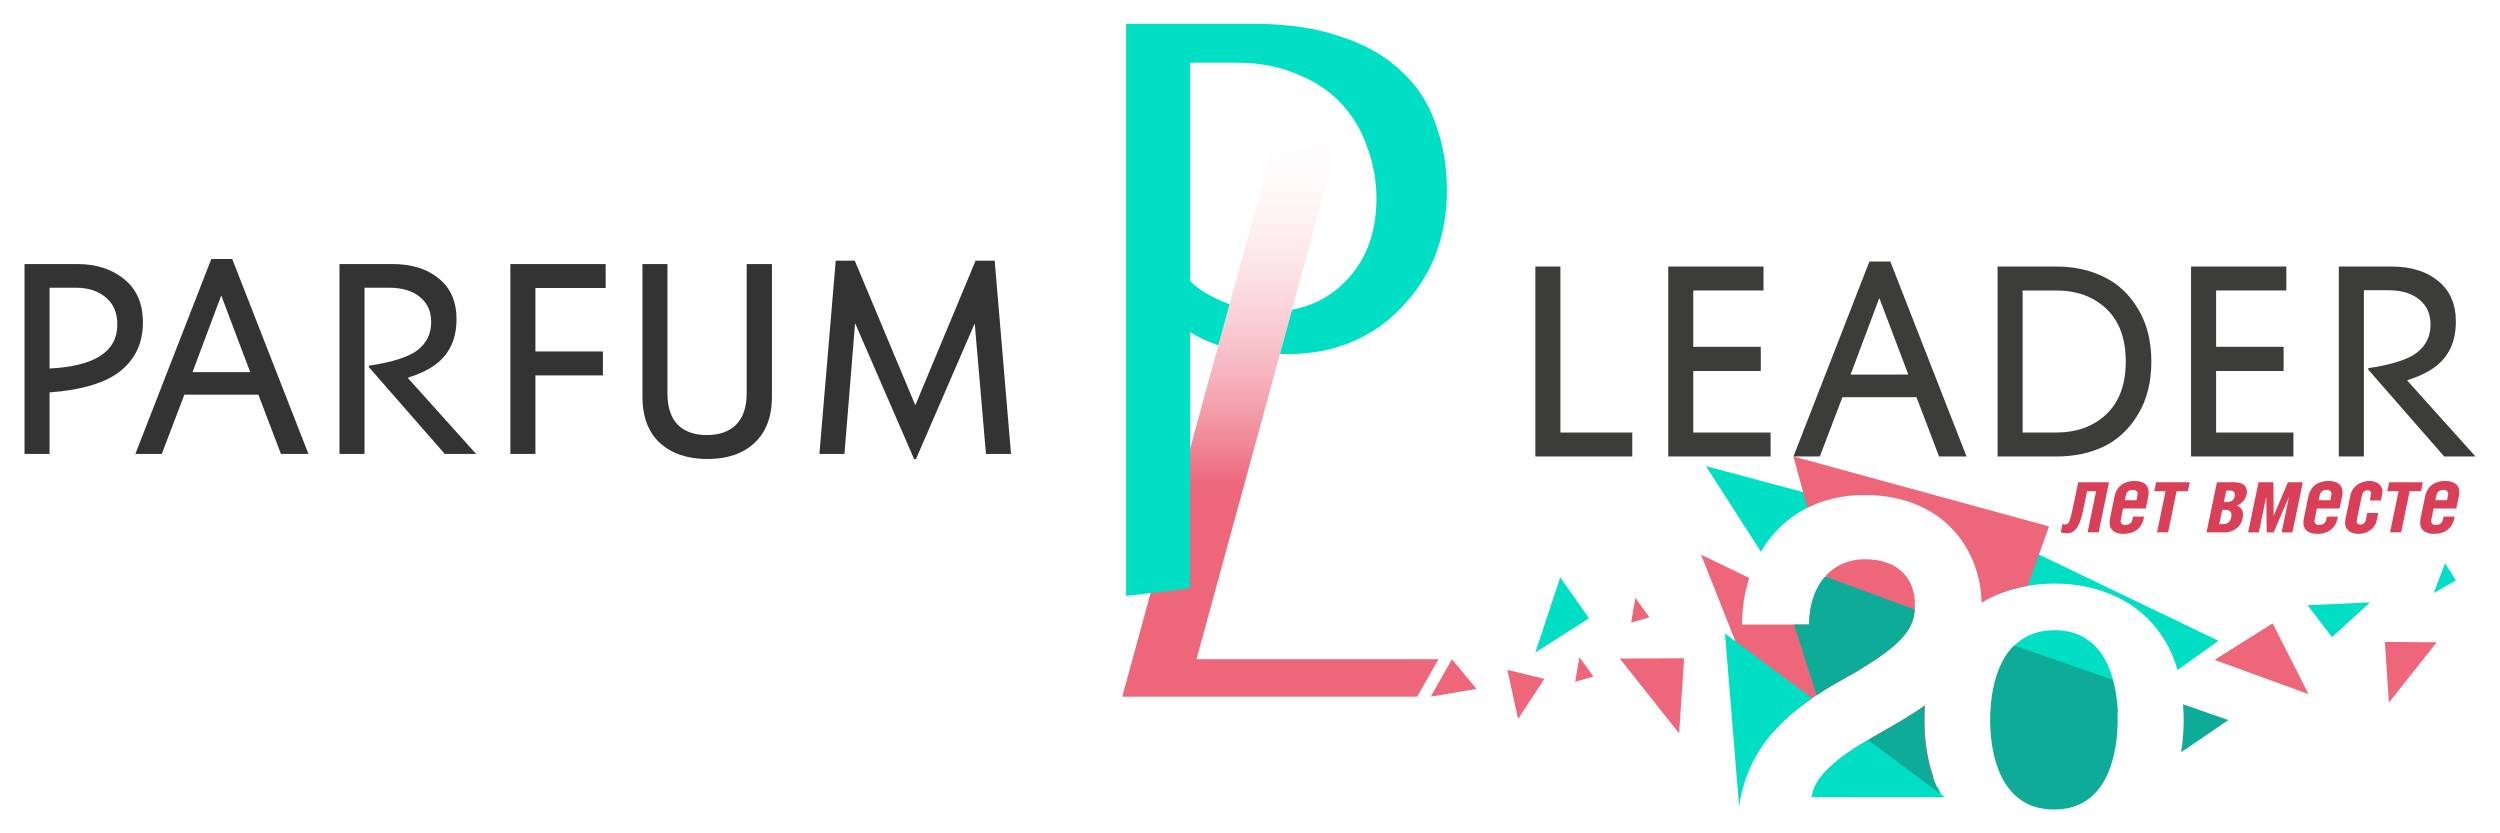 <svg width="120" height="40" viewBox="0 0 120 40" fill="none" xmlns="http://www.w3.org/2000/svg">
<path fill-rule="evenodd" clip-rule="evenodd" d="M81.884 22.373L87.03 23.752L87.093 24.217C85.965 24.687 85.106 25.493 84.524 26.482L81.884 22.373ZM87.569 27.717L88.169 32.154L86.769 29.977H86.844C86.844 29.069 87.1 28.277 87.569 27.717Z" fill="#00DEC3"/>
<path fill-rule="evenodd" clip-rule="evenodd" d="M81.65 26.623L83.961 27.743C83.731 28.464 83.615 29.218 83.617 29.977H86.844C86.844 29.697 86.868 29.426 86.916 29.17L90.092 30.707L89.415 32.054C89.132 32.227 88.82 32.408 88.469 32.602C87.22 33.303 85.987 34.111 85.05 35.208L81.65 26.623Z" fill="#ED667A"/>
<path fill-rule="evenodd" clip-rule="evenodd" d="M106.487 30.759L96.718 26.065L95.936 28.516C96.788 28.167 97.715 28.011 98.624 28.011C101.06 28.011 103.637 29.145 104.523 32.158L106.487 30.759ZM92.992 37.757L92.832 38.263H93.246C93.156 38.103 93.071 37.933 92.992 37.757ZM96.482 37.884L101.662 34.194C101.6 32.773 101.123 30.25 98.624 30.25C95.866 30.25 95.552 33.266 95.552 34.56C95.552 35.373 95.68 36.886 96.482 37.884Z" fill="#00DEC3"/>
<path fill-rule="evenodd" clip-rule="evenodd" d="M86.086 21.911L98.354 25.268L97.331 28.121C96.553 28.252 95.796 28.515 95.117 28.929C95.066 26.411 93.314 23.761 89.487 23.761C88.438 23.761 87.524 23.984 86.751 24.375L86.086 21.911ZM92.407 33.855C92.392 34.083 92.383 34.317 92.383 34.56C92.383 35.625 92.541 36.54 92.817 37.317L90.077 36.674L89.75 35.466C89.855 35.404 89.963 35.344 90.07 35.281C90.926 34.795 91.718 34.34 92.407 33.855ZM88.909 32.355L87.634 27.641C88.088 27.141 88.725 26.844 89.514 26.844C91.211 26.844 91.914 27.855 91.914 29.015C91.914 30.002 91.63 30.781 88.909 32.355Z" fill="#ED667A"/>
<path fill-rule="evenodd" clip-rule="evenodd" d="M87.608 27.672L91.908 29.259L91.904 29.301L91.901 29.339V29.351L91.897 29.389V29.391L91.892 29.422L91.886 29.462L91.883 29.48L91.88 29.509L91.877 29.522L91.871 29.554L91.868 29.567L91.862 29.596L91.859 29.614L91.853 29.641L91.847 29.661L91.842 29.683L91.838 29.699C91.831 29.723 91.822 29.748 91.816 29.773L91.809 29.788L91.8 29.817L91.785 29.859V29.862C91.779 29.877 91.774 29.89 91.767 29.904L91.748 29.951L91.737 29.978L91.728 29.995L91.715 30.025L91.706 30.04L91.691 30.071L91.684 30.083L91.667 30.116L91.658 30.13L91.643 30.161L91.632 30.177L91.614 30.205L91.603 30.226L91.586 30.25L91.573 30.273L91.555 30.299L91.522 30.346L91.452 30.44L91.43 30.466L91.413 30.489L91.382 30.525L91.376 30.534L91.343 30.569L91.332 30.585L91.299 30.621L91.287 30.634L91.257 30.667L91.187 30.739L91.159 30.766L91.106 30.819L91.082 30.842L91.047 30.875L91.045 30.877L90.996 30.919L90.994 30.922L90.948 30.965L90.935 30.975L90.931 30.98L90.869 31.031V31.034L90.808 31.085L90.806 31.087L90.764 31.121L90.738 31.141L90.699 31.174L90.666 31.199L90.629 31.23L90.594 31.254L90.549 31.29L90.519 31.313L90.473 31.348L90.44 31.373L90.392 31.406L90.357 31.433L90.311 31.466L90.267 31.498L90.225 31.526L90.179 31.558L90.136 31.589L90.05 31.647L90.039 31.654L89.95 31.714L89.947 31.717L89.754 31.842L89.695 31.879L89.638 31.915L89.601 31.94L89.533 31.98L89.47 32.02L89.426 32.047L89.367 32.083L89.294 32.127L89.183 32.194L89.12 32.232L89.076 32.257L89.001 32.301L88.92 32.348L88.879 32.373L88.808 32.413L88.74 32.453L88.731 32.455L88.614 32.522L88.603 32.529L88.469 32.603L88.349 32.671L88.309 32.694L88.289 32.707L88.248 32.73L88.208 32.752L88.127 32.799L88.11 32.81H88.107L88.088 32.822L87.989 32.879H87.987L87.967 32.893L87.908 32.929L87.886 32.94L87.869 32.951L87.866 32.953L87.807 32.987L87.788 33L87.768 33.011L87.731 33.034L87.728 33.036L87.709 33.047L87.689 33.06L87.667 33.071L87.648 33.085L87.608 33.109L87.588 33.121L87.569 33.134L87.549 33.145L87.529 33.158L87.49 33.183L87.47 33.197L87.45 33.208L87.431 33.221L87.371 33.257L87.332 33.283L87.314 33.297L87.236 33.346L87.196 33.373L86.116 29.978H86.844V29.891L86.846 29.823L86.848 29.803C86.848 29.754 86.853 29.705 86.855 29.656L86.857 29.639L86.861 29.574L86.863 29.558L86.868 29.491L86.87 29.479L86.879 29.413L86.892 29.319C86.894 29.297 86.898 29.274 86.901 29.254L86.903 29.243L86.916 29.177V29.165L86.929 29.102L86.931 29.096L86.933 29.085L86.942 29.035L86.951 29.007L86.962 28.955L86.964 28.946L86.966 28.94L86.979 28.891L86.986 28.862L86.999 28.815L87.021 28.748L87.027 28.721L87.041 28.685L87.043 28.679L87.052 28.647L87.065 28.611L87.067 28.607L87.078 28.576L87.091 28.54L87.093 28.538L87.104 28.507V28.505L87.119 28.471L87.135 28.435L87.148 28.402L87.163 28.37V28.366L87.179 28.333L87.201 28.288L87.227 28.239L87.233 28.221L87.257 28.177L87.269 28.161L87.295 28.111L87.302 28.098C87.323 28.06 87.348 28.025 87.369 27.987L87.376 27.978C87.419 27.911 87.468 27.844 87.518 27.779L87.54 27.752L87.562 27.723L87.584 27.697L87.608 27.672ZM96.676 30.982L101.403 32.627C101.602 33.348 101.647 34.078 101.647 34.565C101.647 35.842 101.333 38.857 98.6 38.857C95.842 38.857 95.528 35.842 95.528 34.565C95.528 33.672 95.677 31.96 96.676 30.982V30.982ZM104.787 33.806L106.963 34.562L104.693 36.111C104.772 35.636 104.816 35.121 104.816 34.565C104.816 34.303 104.804 34.049 104.787 33.806ZM93.22 38.263H88.753L88.193 36.502L88.217 36.482L88.241 36.464L88.248 36.458L88.291 36.424L88.306 36.413L88.361 36.373L88.368 36.369V36.366L88.375 36.362L88.419 36.328L88.43 36.322C88.511 36.261 88.596 36.201 88.683 36.139L88.686 36.136L88.747 36.094L88.769 36.081L88.797 36.06L88.815 36.049L88.826 36.043L88.882 36.005V36.002L88.912 35.985L88.94 35.965L88.951 35.958L88.968 35.946L88.999 35.926L89.021 35.913L89.028 35.909L89.056 35.889L89.087 35.87L89.091 35.869L89.146 35.833L89.161 35.821L89.207 35.795L89.233 35.777L89.238 35.774L89.299 35.737L89.306 35.732L89.33 35.719L89.36 35.699L89.38 35.687L89.391 35.681L89.4 35.674L89.454 35.643L89.485 35.623L89.516 35.605L89.529 35.598L89.549 35.585L89.579 35.567L89.603 35.551L89.612 35.547L89.645 35.529L89.676 35.509L89.68 35.507L89.708 35.491L89.742 35.471L89.757 35.462L89.805 35.433L89.833 35.417L89.838 35.415L89.871 35.395L89.903 35.378L89.912 35.37L89.937 35.357L89.971 35.339L89.991 35.326L90.004 35.319L90.037 35.301L90.07 35.281L90.188 35.214L90.206 35.205L90.228 35.192L90.307 35.147L90.339 35.13L90.346 35.125L90.385 35.102L90.423 35.081L90.462 35.058L90.471 35.054L90.502 35.035L90.539 35.013L90.578 34.993L90.602 34.978L90.616 34.971L90.655 34.949L90.73 34.904L90.734 34.902L90.769 34.882L90.806 34.859L90.843 34.839L90.863 34.828L90.88 34.817L90.955 34.773L90.99 34.752L90.993 34.75L91.029 34.727L91.067 34.707L91.104 34.685L91.117 34.679L91.141 34.663L91.179 34.641L91.213 34.621L91.241 34.603L91.25 34.598L91.288 34.575L91.323 34.554L91.36 34.534L91.365 34.529L91.395 34.511L91.433 34.489L91.537 34.422L91.575 34.402L91.608 34.379H91.61L91.643 34.357L91.68 34.334L91.713 34.315L91.818 34.248L91.847 34.23L91.853 34.226L91.95 34.163L91.963 34.156L92.055 34.094L92.059 34.091L92.09 34.071L92.32 33.915L92.35 33.893L92.383 33.87C92.368 34.096 92.359 34.326 92.359 34.565C92.359 36.096 92.683 37.312 93.22 38.263Z" fill="#0FAB99"/>
<path d="M99.751 23.15L99.564 24.065C99.35 25.087 99.313 25.172 99.114 25.172C99.079 25.172 99.046 25.167 98.998 25.158L98.917 25.554C99.02 25.585 99.096 25.598 99.213 25.598C99.528 25.598 99.804 25.391 99.98 24.54L100.179 23.576H100.613L100.205 25.553H100.733L101.232 23.15H99.751ZM102.994 24.409L103.11 23.85C103.127 23.77 103.136 23.694 103.136 23.63C103.136 23.246 102.86 23.087 102.461 23.087C101.99 23.087 101.602 23.308 101.491 23.85L101.285 24.864C101.268 24.936 101.26 25.009 101.259 25.083C101.259 25.466 101.535 25.625 101.936 25.625C102.404 25.625 102.814 25.404 102.917 24.797H102.387L102.356 24.933C102.324 25.101 102.194 25.199 102.021 25.199C101.865 25.199 101.789 25.127 101.789 25C101.79 24.977 101.793 24.955 101.798 24.933L101.905 24.409H102.994ZM101.99 24.011L102.039 23.779C102.073 23.603 102.203 23.513 102.373 23.513C102.52 23.513 102.608 23.585 102.608 23.712C102.608 23.721 102.602 23.757 102.597 23.779L102.551 24.011H101.99ZM103.493 23.15L103.403 23.576H103.947L103.537 25.553H104.067L104.476 23.576H105.017L105.109 23.15H103.493ZM106.862 23.545H107.009C107.206 23.545 107.274 23.625 107.274 23.748C107.274 24 107.09 24.101 106.89 24.101H106.746L106.862 23.545ZM106.667 24.475H106.844C106.996 24.475 107.112 24.554 107.112 24.726C107.112 24.842 107.055 24.995 106.978 25.069C106.917 25.127 106.81 25.158 106.702 25.158H106.525L106.667 24.475ZM105.913 25.554H106.81C107.188 25.554 107.662 25.281 107.662 24.687C107.662 24.435 107.519 24.335 107.37 24.268C107.584 24.197 107.852 23.929 107.852 23.594C107.852 23.29 107.581 23.15 107.287 23.15H106.413L105.913 25.554ZM108.409 23.15L107.909 25.554H108.423L108.777 23.851H108.781L108.803 25.554H109.138L109.867 23.851H109.871L109.517 25.554H110.034L110.533 23.15H109.819L109.136 24.757L109.123 23.15H108.409ZM112.299 24.409L112.415 23.85C112.432 23.77 112.441 23.694 112.441 23.63C112.441 23.246 112.167 23.087 111.766 23.087C111.295 23.087 110.91 23.308 110.796 23.85L110.59 24.864C110.573 24.936 110.565 25.009 110.564 25.083C110.564 25.466 110.84 25.625 111.241 25.625C111.709 25.625 112.119 25.404 112.222 24.797H111.692L111.663 24.933C111.628 25.101 111.499 25.199 111.326 25.199C111.173 25.199 111.094 25.127 111.094 25C111.095 24.977 111.098 24.955 111.103 24.933L111.21 24.409H112.299ZM111.295 24.011L111.344 23.779C111.378 23.603 111.507 23.513 111.678 23.513C111.825 23.513 111.913 23.585 111.913 23.712C111.911 23.734 111.908 23.757 111.904 23.779L111.856 24.011H111.295ZM114.281 24.023L114.344 23.721C114.353 23.678 114.358 23.634 114.358 23.594C114.358 23.25 114.049 23.087 113.738 23.087C113.278 23.087 112.908 23.359 112.82 23.766L112.578 24.946C112.568 25 112.562 25.047 112.562 25.096C112.562 25.417 112.811 25.625 113.212 25.625C113.556 25.625 113.992 25.417 114.077 24.991L114.156 24.625H113.626L113.556 24.964C113.546 25.025 113.516 25.081 113.469 25.12C113.423 25.16 113.364 25.182 113.304 25.181C113.194 25.181 113.122 25.127 113.122 25.009C113.122 24.986 113.126 24.951 113.131 24.933L113.372 23.779C113.407 23.607 113.518 23.531 113.648 23.531C113.742 23.531 113.812 23.581 113.812 23.683C113.812 23.717 113.803 23.761 113.75 24.022L114.281 24.023ZM114.682 23.15L114.59 23.576H115.133L114.723 25.553H115.253L115.663 23.576H116.207L116.296 23.15H114.682ZM117.902 24.409L118.018 23.85C118.035 23.77 118.044 23.694 118.044 23.63C118.044 23.246 117.768 23.087 117.367 23.087C116.898 23.087 116.51 23.308 116.399 23.85L116.193 24.864C116.176 24.936 116.168 25.009 116.167 25.083C116.167 25.466 116.443 25.625 116.844 25.625C117.312 25.625 117.72 25.404 117.825 24.797H117.295L117.264 24.933C117.229 25.101 117.1 25.199 116.929 25.199C116.773 25.199 116.697 25.127 116.697 25C116.698 24.977 116.701 24.955 116.706 24.933L116.813 24.409H117.902ZM116.898 24.011L116.947 23.779C116.979 23.603 117.109 23.513 117.281 23.513C117.428 23.513 117.514 23.585 117.514 23.712C117.512 23.734 117.509 23.757 117.505 23.779L117.457 24.011H116.898Z" fill="#D93F56"/>
<path fill-rule="evenodd" clip-rule="evenodd" d="M106.299 31.674L109.086 29.92L110.811 33.319L106.299 31.674ZM77.751 31.611L80.837 31.596L80.598 35.203L77.751 31.611ZM116.962 30.829L114.474 30.815L114.666 33.723L116.962 30.829Z" fill="#ED667A"/>
<path fill-rule="evenodd" clip-rule="evenodd" d="M117.363 27.04L117.884 27.857L116.817 28.471L117.363 27.04ZM74.891 27.71L76.27 29.677L73.695 31.322L74.891 27.71ZM110.759 29.049L111.937 30.584L113.762 28.913L110.759 29.049Z" fill="#00DEC3"/>
<path fill-rule="evenodd" clip-rule="evenodd" d="M78.294 29.886L79.171 29.63L78.498 28.698L78.294 29.886Z" fill="#ED667A"/>
<path d="M6.86 15.482C6.86 16.436 6.513 17.201 5.816 17.781C5.119 18.36 3.974 18.713 2.379 18.837V21.79H1.177V12.674H3.711C4.626 12.674 5.38 12.92 5.971 13.409C6.565 13.891 6.86 14.58 6.86 15.482ZM5.632 15.574C5.632 15.022 5.45 14.589 5.084 14.279C4.718 13.966 4.234 13.81 3.634 13.81H2.379V17.688C4.547 17.581 5.632 16.878 5.632 15.574ZM14.806 21.79H13.486L12.402 18.945H8.849L7.765 21.79H6.497L10.142 12.433H11.147L14.806 21.79ZM12.01 17.862L10.626 14.199H10.613L9.241 17.862H12.01ZM22.853 21.79H21.35L17.705 17.621V17.554C18.838 17.384 19.617 17.134 20.045 16.806C20.48 16.466 20.697 16.015 20.697 15.456C20.697 14.947 20.516 14.545 20.15 14.252C19.793 13.958 19.295 13.81 18.66 13.81H17.497V21.79H16.295V12.674H18.83C19.762 12.674 20.507 12.906 21.063 13.369C21.631 13.823 21.913 14.476 21.913 15.322C21.913 16.025 21.73 16.605 21.364 17.058C21.007 17.513 20.415 17.87 19.587 18.127V18.154L22.853 21.79ZM25.7 21.79H24.497V12.674H29.072V13.823H25.7V16.87H28.94V18.02H25.7V21.79ZM36.219 21.257C35.669 21.773 34.916 22.032 33.958 22.032C33.001 22.032 32.239 21.773 31.671 21.257C31.115 20.739 30.837 20 30.837 19.038V12.674H32.037V18.877C32.037 19.545 32.204 20.049 32.535 20.389C32.865 20.717 33.331 20.882 33.932 20.882C34.532 20.882 34.999 20.716 35.329 20.389C35.669 20.049 35.84 19.545 35.84 18.877V12.674H37.053V19.038C37.053 20 36.775 20.739 36.219 21.257ZM48.529 21.79H47.326L46.789 15.549H46.776L43.968 22.032H43.876L41.055 15.536H41.042L40.534 21.79H39.331L40.115 12.513H41.029L43.929 19.438H43.942L46.829 12.513H47.745L48.529 21.79Z" fill="#333333"/>
<path d="M78.349 21.911H73.697V12.794H74.899V20.761H78.349V21.911ZM84.989 21.911H80.075V12.794H84.648V13.943H81.277V16.645H84.517V17.807H81.277V20.761H84.988L84.989 21.911ZM94.394 21.911H93.075L91.991 19.065H88.436L87.352 21.911H86.086L89.731 12.554H90.736L94.394 21.911ZM91.599 17.979L90.213 14.319H90.201L88.828 17.98L91.599 17.979ZM102.624 14.826C103.05 15.523 103.265 16.364 103.265 17.353C103.265 18.341 103.05 19.19 102.624 19.893C102.207 20.587 101.662 21.101 100.992 21.431C100.321 21.75 99.564 21.911 98.718 21.911H95.883V12.794H98.718C99.555 12.794 100.308 12.959 100.978 13.287C101.657 13.609 102.207 14.122 102.624 14.826ZM101.109 19.879C101.727 19.29 102.036 18.449 102.036 17.353C102.036 16.257 101.728 15.415 101.109 14.826C100.49 14.239 99.688 13.944 98.704 13.944H97.086V20.761H98.704C99.688 20.761 100.49 20.466 101.11 19.879H101.109ZM110.084 21.911H105.171V12.794H109.744V13.943H106.373V16.645H109.613V17.807H106.373V20.761H110.084V21.911ZM118.824 21.911H117.321L113.676 17.741V17.674C114.806 17.505 115.586 17.254 116.014 16.924C116.449 16.587 116.666 16.136 116.666 15.574C116.666 15.067 116.484 14.665 116.118 14.373C115.761 14.078 115.264 13.931 114.629 13.931H113.466V21.911H112.263V12.794H114.798C115.731 12.794 116.476 13.026 117.032 13.488C117.599 13.943 117.882 14.593 117.882 15.441C117.882 16.144 117.7 16.725 117.334 17.178C116.977 17.633 116.384 17.99 115.555 18.247V18.274L118.824 21.911Z" fill="#3C3C3B"/>
<path d="M69.047 31.643L68.022 33.44H53.869L61.003 7.346L64.169 6.995L57.431 31.643H69.047Z" fill="url(#paint0_linear_7374_780)"/>
<path d="M57.969 14.12C57.659 13.951 57.374 13.737 57.124 13.485V3.009H59.349C60.447 3.009 61.411 3.192 62.243 3.556C63.101 3.891 63.813 4.362 64.379 4.969C64.937 5.567 65.362 6.281 65.625 7.062C65.921 7.853 66.07 8.672 66.07 9.522C66.07 11.161 65.579 12.482 64.6 13.485C63.916 14.205 63.056 14.668 62.017 14.869L61.439 16.991H61.886C62.983 16.991 63.993 16.795 64.913 16.399C65.831 16.005 66.617 15.458 67.27 14.759C67.957 14.055 68.502 13.22 68.874 12.301C69.259 11.328 69.451 10.281 69.451 9.158C69.451 8.004 69.274 6.942 68.917 5.971C68.599 5.012 68.048 4.149 67.316 3.465C66.574 2.737 65.61 2.174 64.423 1.781C63.236 1.355 61.811 1.143 60.149 1.143H54.053V28.603L57.124 28.239V15.944C57.51 16.185 57.926 16.384 58.37 16.535C58.41 16.549 58.441 16.56 58.48 16.572L59.019 14.6L58.949 14.578C58.611 14.451 58.284 14.298 57.969 14.121V14.12Z" fill="#00DEC3"/>
<path fill-rule="evenodd" clip-rule="evenodd" d="M82.8 30.409L86.979 33.518C85.267 34.694 83.825 36.241 83.477 38.71L82.8 30.409ZM89.662 35.518L93.352 38.263H86.964C87.054 37.288 88.166 36.399 89.662 35.518Z" fill="#00DEC3"/>
<path fill-rule="evenodd" clip-rule="evenodd" d="M75.607 32.727L76.485 32.471L75.81 31.542L75.607 32.727ZM69.692 31.645L70.876 33.067L68.672 33.44L69.692 31.645ZM72.354 32.156L74.13 32.587L72.868 34.509L72.354 32.156Z" fill="#ED667A"/>
<defs>
<linearGradient id="paint0_linear_7374_780" x1="61.456" y1="2.973" x2="61.456" y2="46.242" gradientUnits="userSpaceOnUse">
<stop stop-color="white" stop-opacity="0"/>
<stop offset="0.051" stop-color="white" stop-opacity="0"/>
<stop offset="0.471" stop-color="#ED667A"/>
<stop offset="1" stop-color="#ED667A"/>
</linearGradient>
</defs>
</svg>
